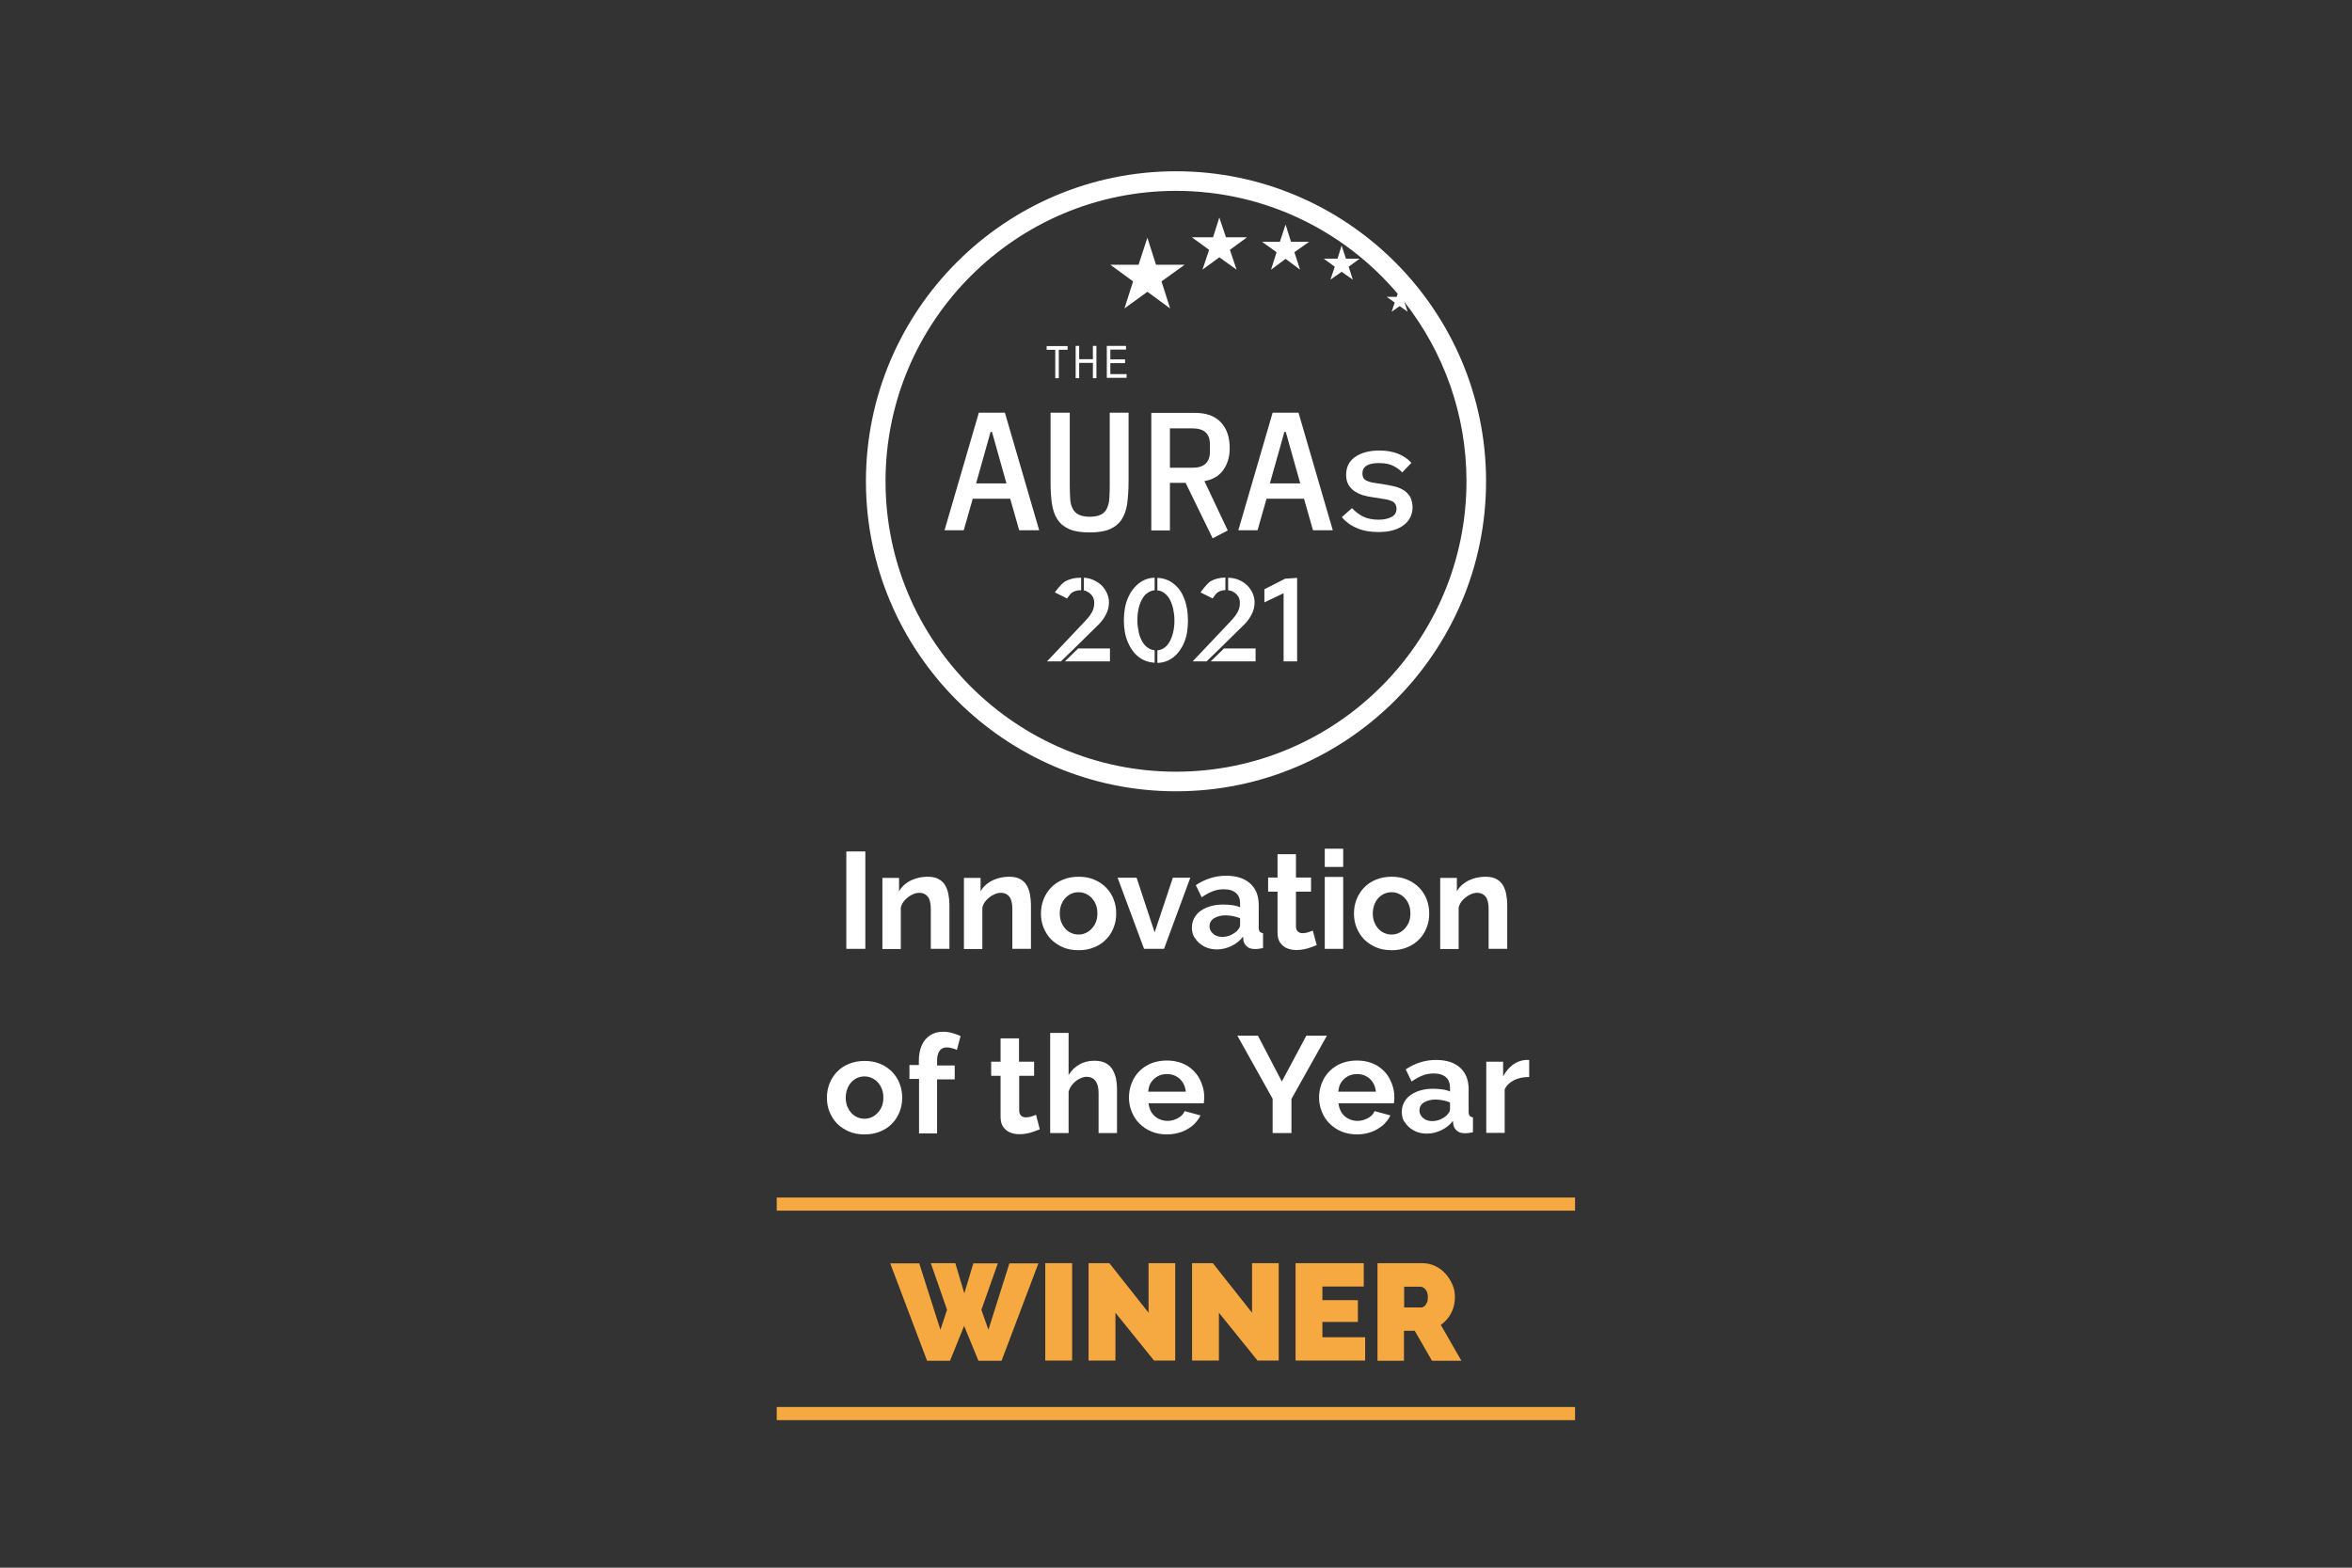 <?xml version="1.0" encoding="utf-8"?>
<!-- Generator: Adobe Illustrator 25.4.1, SVG Export Plug-In . SVG Version: 6.00 Build 0)  -->
<svg version="1.1" id="Layer_1" xmlns="http://www.w3.org/2000/svg" xmlns:xlink="http://www.w3.org/1999/xlink" x="0px" y="0px"
	 viewBox="0 0 1200 800" style="enable-background:new 0 0 1200 800;" xml:space="preserve">
<rect x="0" y="0" width="1200" height="800" fill="#333333" stroke="none"/>
<style type="text/css">
	.st0{fill:#FFFFFF;}
	.st1{fill:#F7A941;}
</style>
<g id="Layer_1_00000002362736659836163820000012224261800586353045_">
</g>
<g>
	<g>
		<g>
			<path class="st0" d="M538.4,193v-14.5H534v-1.9h10.7v1.9h-4.5V193H538.4z"/>
			<path class="st0" d="M548.8,193v-16.5h1.8v6.8h7v-6.8h1.8V193h-1.8v-7.8h-7v7.8H548.8z"/>
			<path class="st0" d="M564.7,193v-16.5h9.8v1.9h-8v5h7.5v1.9h-7.5v5.6h8.3v1.9H564.7z"/>
		</g>
		<g>
			<polygon class="st0" points="573.7,157.4 585.4,148.9 597,157.4 592.6,143.6 604.4,135.1 589.8,135.1 585.4,121.3 580.9,135.1 
				566.5,135.1 578.1,143.6 			"/>
			<polygon class="st0" points="613.5,137.6 622.1,131.3 630.9,137.6 627.5,127.5 636.2,121.1 625.5,121.1 622.1,111 618.9,121.1 
				608.1,121.1 616.9,127.5 			"/>
			<polygon class="st0" points="648.5,137.6 655.9,132.1 663.3,137.6 660.4,128.7 667.9,123.4 658.7,123.4 655.9,114.6 653,123.4 
				643.9,123.4 651.3,128.7 			"/>
			<polygon class="st0" points="678.8,142.7 684.5,138.7 690.2,142.7 688.1,136.1 693.7,132 686.7,132 684.5,125.3 682.4,132 
				675.4,132 681,136.1 			"/>
			<path class="st0" d="M499.4,210.6l-17.5,60h9.8l4.6-16.1h19.1l4.6,16.1h10.2l-17.5-60H499.4z M498,246.7l7.4-26.3h0.7l7.4,26.3
				H498z"/>
			<path class="st0" d="M575.8,245.8v-35.2h-9.6v37c0,2.5-0.1,4.7-0.2,6.7c-0.1,2-0.6,3.7-1.2,5.1c-0.7,1.4-1.7,2.5-3.1,3.2
				s-3.3,1.1-5.7,1.1c-2.4,0-4.3-0.4-5.7-1.1s-2.4-1.8-3.1-3.2c-0.7-1.4-1.1-3.1-1.2-5.1c-0.1-2-0.2-4.2-0.2-6.7v-37H536v35.2
				c0,4.3,0.2,8.1,0.7,11.3c0.5,3.2,1.4,5.9,2.9,8.1c1.4,2.1,3.5,3.8,6.1,4.9c2.6,1.1,6,1.6,10.2,1.6c4.2,0,7.6-0.5,10.2-1.6
				c2.6-1.1,4.6-2.7,6.1-4.9c1.4-2.1,2.4-4.8,2.9-8.1C575.5,253.9,575.8,250.1,575.8,245.8z"/>
			<path class="st0" d="M624,240c2.2-3,3.4-6.7,3.4-11.3c0-5.6-1.5-10-4.5-13.2c-3-3.2-7.4-4.8-13.1-4.8h-22.4v60h9.5v-24.3h8
				l13.8,28.3l7.7-4l-11.9-25.2C618.6,244.8,621.8,243,624,240z M617.3,230.5c0,5.5-3,8.2-8.9,8.2h-11.5v-20.1h11.5
				c6,0,8.9,2.7,8.9,8.2V230.5z"/>
			<path class="st0" d="M649.3,210.6l-17.5,60h9.8l4.6-16.1h19.1l4.6,16.1H680l-17.5-60H649.3z M647.9,246.7l7.4-26.3h0.7l7.4,26.3
				H647.9z"/>
			<path class="st0" d="M719.5,253.6c-0.8-1.3-1.8-2.4-3.1-3.3c-1.3-0.8-2.7-1.5-4.2-1.9c-1.6-0.4-3.1-0.7-4.7-1l-6.3-1
				c-1.6-0.2-3.1-0.6-4.3-1.3c-1.2-0.6-1.8-1.8-1.8-3.5c0-3.5,2.8-5.3,8.4-5.3c3.1,0,5.6,0.5,7.5,1.5c1.9,1,3.4,2.1,4.4,3.3l4.7-4.9
				c-1.8-2-4-3.5-6.7-4.6c-2.7-1.1-5.9-1.7-9.6-1.7c-5.1,0-9.2,1.1-12.3,3.2c-3.1,2.1-4.7,5.2-4.7,9.2c0,2.1,0.4,3.7,1.2,5.1
				c0.8,1.3,1.8,2.4,3.1,3.3c1.3,0.8,2.7,1.5,4.3,2c1.6,0.5,3.2,0.8,4.7,1l6.3,1c0.8,0.1,1.6,0.3,2.3,0.5c0.7,0.2,1.4,0.5,2,0.8
				c0.6,0.4,1,0.8,1.3,1.4c0.3,0.6,0.5,1.3,0.5,2.1c0,2-0.8,3.4-2.5,4.3c-1.7,0.9-3.9,1.4-6.6,1.4c-3,0-5.6-0.5-7.7-1.5
				c-2.2-1-4.1-2.5-5.9-4.4l-5.2,4.6c1.9,2.3,4.4,4.2,7.5,5.5c3.1,1.4,6.8,2.1,11.1,2.1c5.4,0,9.7-1.1,12.8-3.4
				c3.1-2.3,4.7-5.4,4.7-9.4C720.6,256.7,720.2,255,719.5,253.6z"/>
			<polygon class="st0" points="645.1,300.7 645.1,307.4 654.9,302.7 654.9,337.5 661.8,337.5 661.8,294.9 655.7,295.3 			"/>
			<path class="st0" d="M547.1,302.3c1.2-0.7,2.5-1.1,4.1-1.1c0.1,0,0.2,0,0.4,0v-6.4c-0.1,0-0.2,0-0.2,0c-3.2,0-5.9,0.7-8.1,2
				c-2.2,1.3-5.1,5.5-5.1,5.5l6.2,3.1C544.4,305.5,546,303,547.1,302.3z"/>
			<polygon class="st0" points="543.3,337.5 566.3,337.5 566.3,330.9 550.1,330.9 			"/>
			<path class="st0" d="M560,319.2c1.7-1.6,3.1-3.4,4.2-5.5c1.1-2,1.6-4.2,1.6-6.4c0-1.4-0.3-2.8-0.9-4.3c-0.6-1.5-1.5-2.8-2.7-4.1
				c-1.2-1.2-2.7-2.2-4.5-3c-1.4-0.6-3-1-4.7-1.1v6.5c0.5,0.1,0.9,0.2,1.3,0.4c0.9,0.4,1.6,0.9,2.2,1.5c0.6,0.6,1.1,1.3,1.4,2.1
				c0.3,0.8,0.4,1.6,0.4,2.4c0,1.1-0.2,2.2-0.5,3.2c-0.4,1-0.9,2-1.6,3c-0.7,1-1.6,2-2.6,3.1l-19.4,20.5h7.1l7.4-7.2L560,319.2z"/>
			<path class="st0" d="M612.5,302.3l6.2,3.1c0,0,1.5-2.5,2.7-3.2c1.1-0.7,2.4-1,3.8-1.1v-6.4c-3,0.1-5.5,0.7-7.7,2
				C615.4,298.2,612.5,302.3,612.5,302.3z"/>
			<path class="st0" d="M622.4,330.9l11.9-11.7c1.7-1.6,3.1-3.4,4.2-5.5c1.1-2,1.6-4.2,1.6-6.4c0-1.4-0.3-2.8-0.9-4.3
				c-0.6-1.5-1.5-2.8-2.7-4.1c-1.2-1.2-2.7-2.2-4.5-3c-1.6-0.7-3.4-1-5.4-1.1v6.4c0.7,0.1,1.4,0.2,2,0.5c0.9,0.4,1.6,0.9,2.2,1.5
				c0.6,0.6,1.1,1.3,1.4,2.1c0.3,0.8,0.4,1.6,0.4,2.4c0,1.1-0.2,2.2-0.5,3.2c-0.4,1-0.9,2-1.6,3c-0.7,1-1.6,2-2.6,3.1l-19.4,20.5
				h7.1L622.4,330.9L622.4,330.9z"/>
			<polygon class="st0" points="617.7,337.5 640.6,337.5 640.6,330.9 624.5,330.9 			"/>
			<path class="st0" d="M575.5,305.1c-1.4,3.2-2.1,7-2.1,11.4c0,4.4,0.7,8.2,2.1,11.4c1.4,3.2,3.3,5.8,5.8,7.6
				c2.3,1.7,4.9,2.5,7.8,2.7v-6.4c-1.2-0.1-2.2-0.4-3.2-1.1c-1.2-0.7-2.2-1.8-3-3.1c-0.8-1.4-1.5-3-1.9-4.9
				c-0.4-1.9-0.7-3.9-0.7-6.2c0-2.2,0.2-4.3,0.7-6.2c0.4-1.9,1.1-3.5,1.9-4.9c0.8-1.4,1.8-2.4,3-3.1c1-0.6,2-1,3.2-1.1v-6.4
				c-2.9,0.1-5.6,1-7.8,2.7C578.8,299.4,576.9,301.9,575.5,305.1z"/>
			<path class="st0" d="M598.4,297.6c-2.3-1.7-4.9-2.6-7.9-2.7v6.4c1.2,0.1,2.2,0.4,3.2,1.1c1.1,0.7,2.1,1.8,2.9,3.1
				c0.8,1.4,1.4,3,1.9,4.9c0.4,1.9,0.7,3.9,0.7,6.2c0,2.2-0.2,4.3-0.7,6.2c-0.4,1.9-1.1,3.5-1.9,4.9c-0.8,1.4-1.8,2.4-2.9,3.1
				c-1,0.6-2,1-3.2,1.1v6.4c3-0.1,5.6-1,7.9-2.7c2.4-1.8,4.3-4.3,5.7-7.6c1.4-3.2,2-7,2-11.4c0-4.4-0.7-8.2-2-11.4
				C602.8,301.9,600.9,299.4,598.4,297.6z"/>
			<path class="st0" d="M600,87.4c-87.2,0-158.2,71-158.2,158.2s71,158.2,158.2,158.2s158.2-71,158.2-158.2S687.2,87.4,600,87.4z
				 M600,393.8c-81.7,0-148.2-66.5-148.2-148.2S518.3,97.4,600,97.4c45.3,0,85.9,20.4,113.1,52.5l-0.5,1.6h-5.1l4.1,2.9l-1.6,4.7
				l4.1-2.9l4.1,2.9l-1.6-4.7l0.1-0.1c19.7,25.2,31.5,56.9,31.5,91.3C748.2,327.3,681.7,393.8,600,393.8z"/>
		</g>
	</g>
	<g>
		<path class="st0" d="M431.8,484.2v-49.7h9.7v49.7H431.8z"/>
		<path class="st0" d="M484.3,484.2h-9.4v-20.3c0-2.9-0.5-5-1.5-6.3c-1-1.3-2.5-2-4.3-2c-1.3,0-2.5,0.3-3.8,1
			c-1.3,0.6-2.4,1.5-3.5,2.6s-1.8,2.4-2.2,3.9v21.2h-9.4v-36.3h8.5v6.8c0.9-1.6,2.1-2.9,3.6-4c1.4-1.1,3.1-1.9,5-2.5
			c1.9-0.6,3.9-0.9,6-0.9c2.3,0,4.2,0.4,5.6,1.2c1.5,0.8,2.6,1.9,3.4,3.3c0.8,1.4,1.3,2.9,1.6,4.6c0.3,1.7,0.5,3.4,0.5,5.2V484.2z"
			/>
		<path class="st0" d="M525.9,484.2h-9.4v-20.3c0-2.9-0.5-5-1.5-6.3c-1-1.3-2.5-2-4.3-2c-1.3,0-2.5,0.3-3.8,1
			c-1.3,0.6-2.4,1.5-3.5,2.6s-1.8,2.4-2.2,3.9v21.2h-9.4v-36.3h8.5v6.8c0.9-1.6,2.1-2.9,3.6-4c1.4-1.1,3.1-1.9,5-2.5
			c1.9-0.6,3.9-0.9,6-0.9c2.3,0,4.2,0.4,5.6,1.2c1.5,0.8,2.6,1.9,3.4,3.3c0.8,1.4,1.3,2.9,1.6,4.6c0.3,1.7,0.5,3.4,0.5,5.2V484.2z"
			/>
		<path class="st0" d="M550.3,484.9c-3,0-5.7-0.5-8-1.5s-4.4-2.4-6.1-4.1c-1.7-1.8-2.9-3.8-3.8-6c-0.9-2.3-1.3-4.6-1.3-7.1
			c0-2.5,0.4-4.9,1.3-7.2c0.9-2.3,2.2-4.3,3.8-6c1.7-1.8,3.7-3.1,6.1-4.1c2.4-1,5.1-1.5,8-1.5c3,0,5.7,0.5,8,1.5
			c2.4,1,4.4,2.4,6.1,4.1c1.7,1.8,3,3.8,3.8,6c0.9,2.3,1.3,4.7,1.3,7.2c0,2.5-0.4,4.9-1.3,7.1c-0.9,2.3-2.1,4.3-3.8,6
			c-1.7,1.8-3.7,3.1-6.1,4.1S553.3,484.9,550.3,484.9z M540.7,466.1c0,2.1,0.4,4,1.3,5.6c0.8,1.6,2,2.9,3.4,3.8
			c1.4,0.9,3.1,1.4,4.9,1.4c1.8,0,3.4-0.5,4.8-1.4c1.4-0.9,2.6-2.2,3.5-3.8c0.9-1.6,1.3-3.5,1.3-5.6c0-2.1-0.4-3.9-1.3-5.6
			c-0.9-1.6-2-2.9-3.5-3.8c-1.4-0.9-3.1-1.4-4.8-1.4c-1.8,0-3.5,0.5-4.9,1.4s-2.6,2.2-3.4,3.8C541.1,462.1,540.7,464,540.7,466.1z"
			/>
		<path class="st0" d="M583.7,484.2l-13.5-36.3h9.7l9.2,27.9l9.3-27.9h8.9l-13.4,36.3H583.7z"/>
		<path class="st0" d="M608.1,473.4c0-2.4,0.7-4.4,2-6.2s3.2-3.1,5.6-4.1c2.4-1,5.1-1.5,8.2-1.5c1.5,0,3.1,0.1,4.7,0.3
			c1.6,0.2,3,0.6,4.1,1.1v-2c0-2.3-0.7-4.1-2.1-5.3c-1.4-1.2-3.4-1.9-6.1-1.9c-2,0-3.9,0.3-5.7,1c-1.8,0.7-3.7,1.7-5.7,3.1l-3-6.2
			c2.4-1.6,4.9-2.8,7.5-3.6c2.5-0.8,5.2-1.2,8-1.2c5.2,0,9.3,1.3,12.2,3.9c2.9,2.6,4.4,6.3,4.4,11v11.5c0,1,0.2,1.7,0.5,2.1
			c0.4,0.4,0.9,0.7,1.7,0.8v7.6c-0.8,0.1-1.6,0.3-2.3,0.4c-0.7,0.1-1.2,0.1-1.7,0.1c-1.9,0-3.3-0.4-4.2-1.3c-1-0.8-1.6-1.9-1.8-3.1
			l-0.2-1.9c-1.6,2.1-3.6,3.6-6,4.8c-2.4,1.1-4.8,1.7-7.3,1.7c-2.4,0-4.6-0.5-6.5-1.5c-1.9-1-3.5-2.4-4.6-4.1
			C608.7,477.6,608.1,475.6,608.1,473.4z M630.9,475.3c0.5-0.5,0.9-1.1,1.3-1.6c0.3-0.5,0.5-1,0.5-1.5v-3.6
			c-1.1-0.5-2.3-0.8-3.6-1.1c-1.3-0.2-2.5-0.4-3.7-0.4c-2.4,0-4.4,0.5-6,1.5c-1.6,1-2.3,2.4-2.3,4.1c0,0.9,0.3,1.8,0.8,2.6
			c0.5,0.8,1.3,1.5,2.2,2c1,0.5,2.1,0.8,3.5,0.8c1.4,0,2.8-0.3,4.1-0.8C629,476.7,630.1,476,630.9,475.3z"/>
		<path class="st0" d="M671.8,482.3c-0.8,0.3-1.8,0.7-2.9,1.1c-1.1,0.4-2.3,0.8-3.6,1c-1.3,0.3-2.6,0.4-3.9,0.4
			c-1.7,0-3.3-0.3-4.8-0.9c-1.4-0.6-2.6-1.6-3.5-2.9c-0.9-1.3-1.3-3-1.3-5.2V455H647v-7.2h4.8v-11.9h9.4v11.9h7.7v7.2h-7.7v17.7
			c0,1.2,0.4,2.1,1,2.7c0.7,0.6,1.5,0.8,2.5,0.8s1.9-0.2,2.9-0.5c0.9-0.3,1.7-0.6,2.2-0.8L671.8,482.3z"/>
		<path class="st0" d="M675.9,442.4v-9.3h9.4v9.3H675.9z M675.9,484.2v-36.7h9.4v36.7H675.9z"/>
		<path class="st0" d="M710,484.9c-3,0-5.7-0.5-8-1.5s-4.4-2.4-6.1-4.1c-1.7-1.8-2.9-3.8-3.8-6c-0.9-2.3-1.3-4.6-1.3-7.1
			c0-2.5,0.4-4.9,1.3-7.2c0.9-2.3,2.2-4.3,3.8-6c1.7-1.8,3.7-3.1,6.1-4.1c2.4-1,5.1-1.5,8-1.5c3,0,5.7,0.5,8,1.5
			c2.4,1,4.4,2.4,6.1,4.1c1.7,1.8,3,3.8,3.8,6c0.9,2.3,1.3,4.7,1.3,7.2c0,2.5-0.4,4.9-1.3,7.1c-0.9,2.3-2.1,4.3-3.8,6
			c-1.7,1.8-3.7,3.1-6.1,4.1S713,484.9,710,484.9z M700.4,466.1c0,2.1,0.4,4,1.3,5.6c0.8,1.6,2,2.9,3.4,3.8c1.4,0.9,3.1,1.4,4.9,1.4
			c1.8,0,3.4-0.5,4.8-1.4c1.4-0.9,2.6-2.2,3.5-3.8c0.9-1.6,1.3-3.5,1.3-5.6c0-2.1-0.4-3.9-1.3-5.6c-0.9-1.6-2-2.9-3.5-3.8
			c-1.4-0.9-3.1-1.4-4.8-1.4c-1.8,0-3.5,0.5-4.9,1.4s-2.6,2.2-3.4,3.8C700.9,462.1,700.4,464,700.4,466.1z"/>
		<path class="st0" d="M768.9,484.2h-9.4v-20.3c0-2.9-0.5-5-1.5-6.3c-1-1.3-2.5-2-4.3-2c-1.3,0-2.5,0.3-3.8,1
			c-1.3,0.6-2.4,1.5-3.5,2.6s-1.8,2.4-2.2,3.9v21.2h-9.4v-36.3h8.5v6.8c0.9-1.6,2.1-2.9,3.6-4c1.4-1.1,3.1-1.9,5-2.5
			c1.9-0.6,3.9-0.9,6-0.9c2.3,0,4.2,0.4,5.6,1.2c1.5,0.8,2.6,1.9,3.4,3.3c0.8,1.4,1.3,2.9,1.6,4.6c0.3,1.7,0.5,3.4,0.5,5.2V484.2z"
			/>
		<path class="st0" d="M441.1,578.9c-3,0-5.7-0.5-8-1.5s-4.4-2.4-6.1-4.1c-1.7-1.8-2.9-3.8-3.8-6c-0.9-2.3-1.3-4.6-1.3-7.1
			c0-2.5,0.4-4.9,1.3-7.2c0.9-2.3,2.2-4.3,3.8-6c1.7-1.8,3.7-3.1,6.1-4.1c2.4-1,5.1-1.5,8-1.5c3,0,5.7,0.5,8,1.5
			c2.4,1,4.4,2.4,6.1,4.1c1.7,1.8,3,3.8,3.8,6c0.9,2.3,1.3,4.7,1.3,7.2c0,2.5-0.4,4.9-1.3,7.1c-0.9,2.3-2.1,4.3-3.8,6
			c-1.7,1.8-3.7,3.1-6.1,4.1S444.1,578.9,441.1,578.9z M431.5,560.1c0,2.1,0.4,4,1.3,5.6c0.8,1.6,2,2.9,3.4,3.8
			c1.4,0.9,3.1,1.4,4.9,1.4c1.8,0,3.4-0.5,4.8-1.4c1.4-0.9,2.6-2.2,3.5-3.8c0.9-1.6,1.3-3.5,1.3-5.6c0-2.1-0.4-3.9-1.3-5.6
			c-0.9-1.6-2-2.9-3.5-3.8c-1.4-0.9-3.1-1.4-4.8-1.4c-1.8,0-3.5,0.5-4.9,1.4s-2.6,2.2-3.4,3.8C432,556.1,431.5,558,431.5,560.1z"/>
		<path class="st0" d="M468.9,578.2v-27.6H464v-7.1h4.8v-2.2c0-3,0.5-5.7,1.5-7.9c1-2.2,2.4-3.9,4.3-5.1c1.8-1.2,4-1.8,6.5-1.8
			c1.5,0,3,0.2,4.5,0.6c1.5,0.4,3,0.9,4.5,1.6l-1.9,7.1c-0.7-0.4-1.5-0.7-2.5-0.9c-0.9-0.3-1.8-0.4-2.7-0.4c-1.6,0-2.8,0.6-3.6,1.7
			c-0.8,1.1-1.3,2.8-1.3,4.9v2.6h9v7.1h-9v27.6H468.9z"/>
		<path class="st0" d="M530.5,576.3c-0.8,0.3-1.8,0.7-2.9,1.1c-1.1,0.4-2.3,0.8-3.6,1c-1.3,0.3-2.6,0.4-3.9,0.4
			c-1.7,0-3.3-0.3-4.8-0.9c-1.4-0.6-2.6-1.6-3.5-2.9c-0.9-1.3-1.3-3-1.3-5.2V549h-4.8v-7.2h4.8v-11.9h9.4v11.9h7.7v7.2H520v17.7
			c0,1.2,0.4,2.1,1,2.7c0.7,0.6,1.5,0.8,2.5,0.8s1.9-0.2,2.9-0.5c0.9-0.3,1.7-0.6,2.2-0.8L530.5,576.3z"/>
		<path class="st0" d="M569.9,578.2h-9.4v-20.3c0-2.8-0.5-4.9-1.6-6.3c-1.1-1.4-2.6-2.1-4.5-2.1c-1.1,0-2.3,0.3-3.6,1
			c-1.3,0.6-2.4,1.5-3.4,2.6c-1,1.1-1.7,2.4-2.2,3.9v21.2h-9.4v-51.1h9.4v21.5c1.4-2.3,3.2-4.1,5.5-5.4c2.3-1.3,4.9-1.9,7.6-1.9
			c2.4,0,4.3,0.4,5.8,1.2c1.5,0.8,2.7,1.9,3.5,3.3c0.8,1.4,1.4,2.9,1.8,4.6c0.3,1.7,0.5,3.4,0.5,5.2V578.2z"/>
		<path class="st0" d="M595.4,578.9c-2.9,0-5.6-0.5-8-1.5c-2.4-1-4.4-2.4-6.1-4.1s-3-3.7-3.9-6c-0.9-2.2-1.4-4.6-1.4-7.1
			c0-3.5,0.8-6.6,2.3-9.5c1.6-2.9,3.8-5.2,6.7-6.9c2.9-1.7,6.4-2.6,10.3-2.6c4,0,7.4,0.9,10.3,2.6c2.8,1.7,5,4,6.5,6.9
			s2.3,5.9,2.3,9.2c0,0.6,0,1.1-0.1,1.7c0,0.6-0.1,1.1-0.1,1.4H586c0.2,1.8,0.7,3.4,1.6,4.8c0.9,1.4,2.1,2.4,3.5,3.1
			c1.4,0.7,3,1.1,4.6,1.1c1.9,0,3.6-0.5,5.3-1.4c1.7-0.9,2.8-2.1,3.4-3.6l8.1,2.2c-0.9,1.9-2.2,3.5-3.8,5c-1.7,1.4-3.6,2.6-5.8,3.4
			C600.6,578.4,598.1,578.9,595.4,578.9z M585.8,557.1H605c-0.2-1.8-0.7-3.4-1.6-4.8c-0.9-1.3-2-2.4-3.4-3.1c-1.4-0.8-3-1.1-4.7-1.1
			c-1.7,0-3.2,0.4-4.6,1.1c-1.4,0.8-2.5,1.8-3.4,3.1S586,555.3,585.8,557.1z"/>
		<path class="st0" d="M641.8,528.5l12.2,23.4l12.5-23.4H677l-18.1,32.3v17.4h-9.6v-17.5l-18-32.2H641.8z"/>
		<path class="st0" d="M692.4,578.9c-2.9,0-5.6-0.5-8-1.5c-2.4-1-4.4-2.4-6.1-4.1s-3-3.7-3.9-6c-0.9-2.2-1.4-4.6-1.4-7.1
			c0-3.5,0.8-6.6,2.3-9.5c1.6-2.9,3.8-5.2,6.7-6.9c2.9-1.7,6.4-2.6,10.3-2.6c4,0,7.4,0.9,10.3,2.6c2.8,1.7,5,4,6.5,6.9
			s2.3,5.9,2.3,9.2c0,0.6,0,1.1-0.1,1.7c0,0.6-0.1,1.1-0.1,1.4h-28.3c0.2,1.8,0.7,3.4,1.6,4.8c0.9,1.4,2.1,2.4,3.5,3.1
			c1.4,0.7,3,1.1,4.6,1.1c1.9,0,3.6-0.5,5.3-1.4c1.7-0.9,2.8-2.1,3.4-3.6l8.1,2.2c-0.9,1.9-2.2,3.5-3.8,5c-1.7,1.4-3.6,2.6-5.8,3.4
			C697.6,578.4,695.1,578.9,692.4,578.9z M682.8,557.1H702c-0.2-1.8-0.7-3.4-1.6-4.8c-0.9-1.3-2-2.4-3.4-3.1c-1.4-0.8-3-1.1-4.7-1.1
			c-1.7,0-3.2,0.4-4.6,1.1c-1.4,0.8-2.5,1.8-3.4,3.1S683,555.3,682.8,557.1z"/>
		<path class="st0" d="M715.2,567.4c0-2.4,0.7-4.4,2-6.2s3.2-3.1,5.6-4.1c2.4-1,5.1-1.5,8.2-1.5c1.5,0,3.1,0.1,4.7,0.3
			c1.6,0.2,3,0.6,4.1,1.1v-2c0-2.3-0.7-4.1-2.1-5.3c-1.4-1.2-3.4-1.9-6.1-1.9c-2,0-3.9,0.3-5.7,1c-1.8,0.7-3.7,1.7-5.7,3.1l-3-6.2
			c2.4-1.6,4.9-2.8,7.5-3.6c2.5-0.8,5.2-1.2,8-1.2c5.2,0,9.3,1.3,12.2,3.9c2.9,2.6,4.4,6.3,4.4,11v11.5c0,1,0.2,1.7,0.5,2.1
			c0.4,0.4,0.9,0.7,1.7,0.8v7.6c-0.8,0.1-1.6,0.3-2.3,0.4c-0.7,0.1-1.2,0.1-1.7,0.1c-1.9,0-3.3-0.4-4.2-1.3c-1-0.8-1.6-1.9-1.8-3.1
			l-0.2-1.9c-1.6,2.1-3.6,3.6-6,4.8c-2.4,1.1-4.8,1.7-7.3,1.7c-2.4,0-4.6-0.5-6.5-1.5c-1.9-1-3.5-2.4-4.6-4.1
			C715.7,571.6,715.2,569.6,715.2,567.4z M738,569.3c0.5-0.5,0.9-1.1,1.3-1.6c0.3-0.5,0.5-1,0.5-1.5v-3.6c-1.1-0.5-2.3-0.8-3.6-1.1
			c-1.3-0.2-2.5-0.4-3.7-0.4c-2.4,0-4.4,0.5-6,1.5c-1.6,1-2.3,2.4-2.3,4.1c0,0.9,0.3,1.8,0.8,2.6c0.5,0.8,1.3,1.5,2.2,2
			c1,0.5,2.1,0.8,3.5,0.8c1.4,0,2.8-0.3,4.1-0.8C736.1,570.7,737.2,570,738,569.3z"/>
		<path class="st0" d="M780.1,549.6c-2.8,0-5.4,0.5-7.6,1.6c-2.2,1.1-3.9,2.7-4.8,4.7v22.2h-9.4v-36.3h8.6v7.5c1.3-2.5,3-4.5,5-6
			c2-1.4,4.1-2.2,6.4-2.4c0.5,0,0.9,0,1.2,0s0.5,0,0.7,0.1V549.6z"/>
	</g>
	<g>
		<path class="st1" d="M474.9,644.6h12.5L492,660l4.6-15.3h12.5l-8.4,23.7l3.6,10.2l10.7-33.9h14.8l-18.8,49.7h-11.8l-7.3-17.8
			l-7.2,17.8H473l-18.8-49.7H469l10.8,33.9l3.4-10.2L474.9,644.6z"/>
		<path class="st1" d="M533.3,694.3v-49.7h13.7v49.7H533.3z"/>
		<path class="st1" d="M569.1,669.9v24.4h-13.7v-49.7h10.6l20,25.3v-25.3h13.6v49.7h-10.8L569.1,669.9z"/>
		<path class="st1" d="M621.9,669.9v24.4h-13.7v-49.7h10.6l20,25.3v-25.3h13.6v49.7h-10.8L621.9,669.9z"/>
		<path class="st1" d="M696.5,682.4v11.9H661v-49.7h34.8v11.9h-21.1v7h18.1v11.1h-18.1v7.8H696.5z"/>
		<path class="st1" d="M702.8,694.3v-49.7h22.8c2.4,0,4.7,0.5,6.7,1.5c2.1,1,3.8,2.3,5.3,4c1.5,1.7,2.6,3.5,3.5,5.6s1.2,4.1,1.2,6.2
			c0,1.9-0.3,3.8-0.8,5.5c-0.6,1.8-1.4,3.4-2.5,4.9c-1.1,1.5-2.4,2.7-3.9,3.8l10.5,18.3h-15l-8.8-15.3h-5.5v15.3H702.8z
			 M716.5,667.2h8.6c0.6,0,1.1-0.2,1.6-0.6s0.9-1,1.3-1.8c0.4-0.8,0.5-1.8,0.5-2.9c0-1.2-0.2-2.1-0.6-2.9c-0.4-0.8-0.9-1.4-1.5-1.8
			c-0.6-0.4-1.2-0.6-1.7-0.6h-8.3V667.2z"/>
	</g>
	<rect x="396.3" y="611.1" class="st1" width="407.3" height="6.7"/>
	<rect x="396.3" y="718" class="st1" width="407.3" height="6.7"/>
</g>
</svg>

